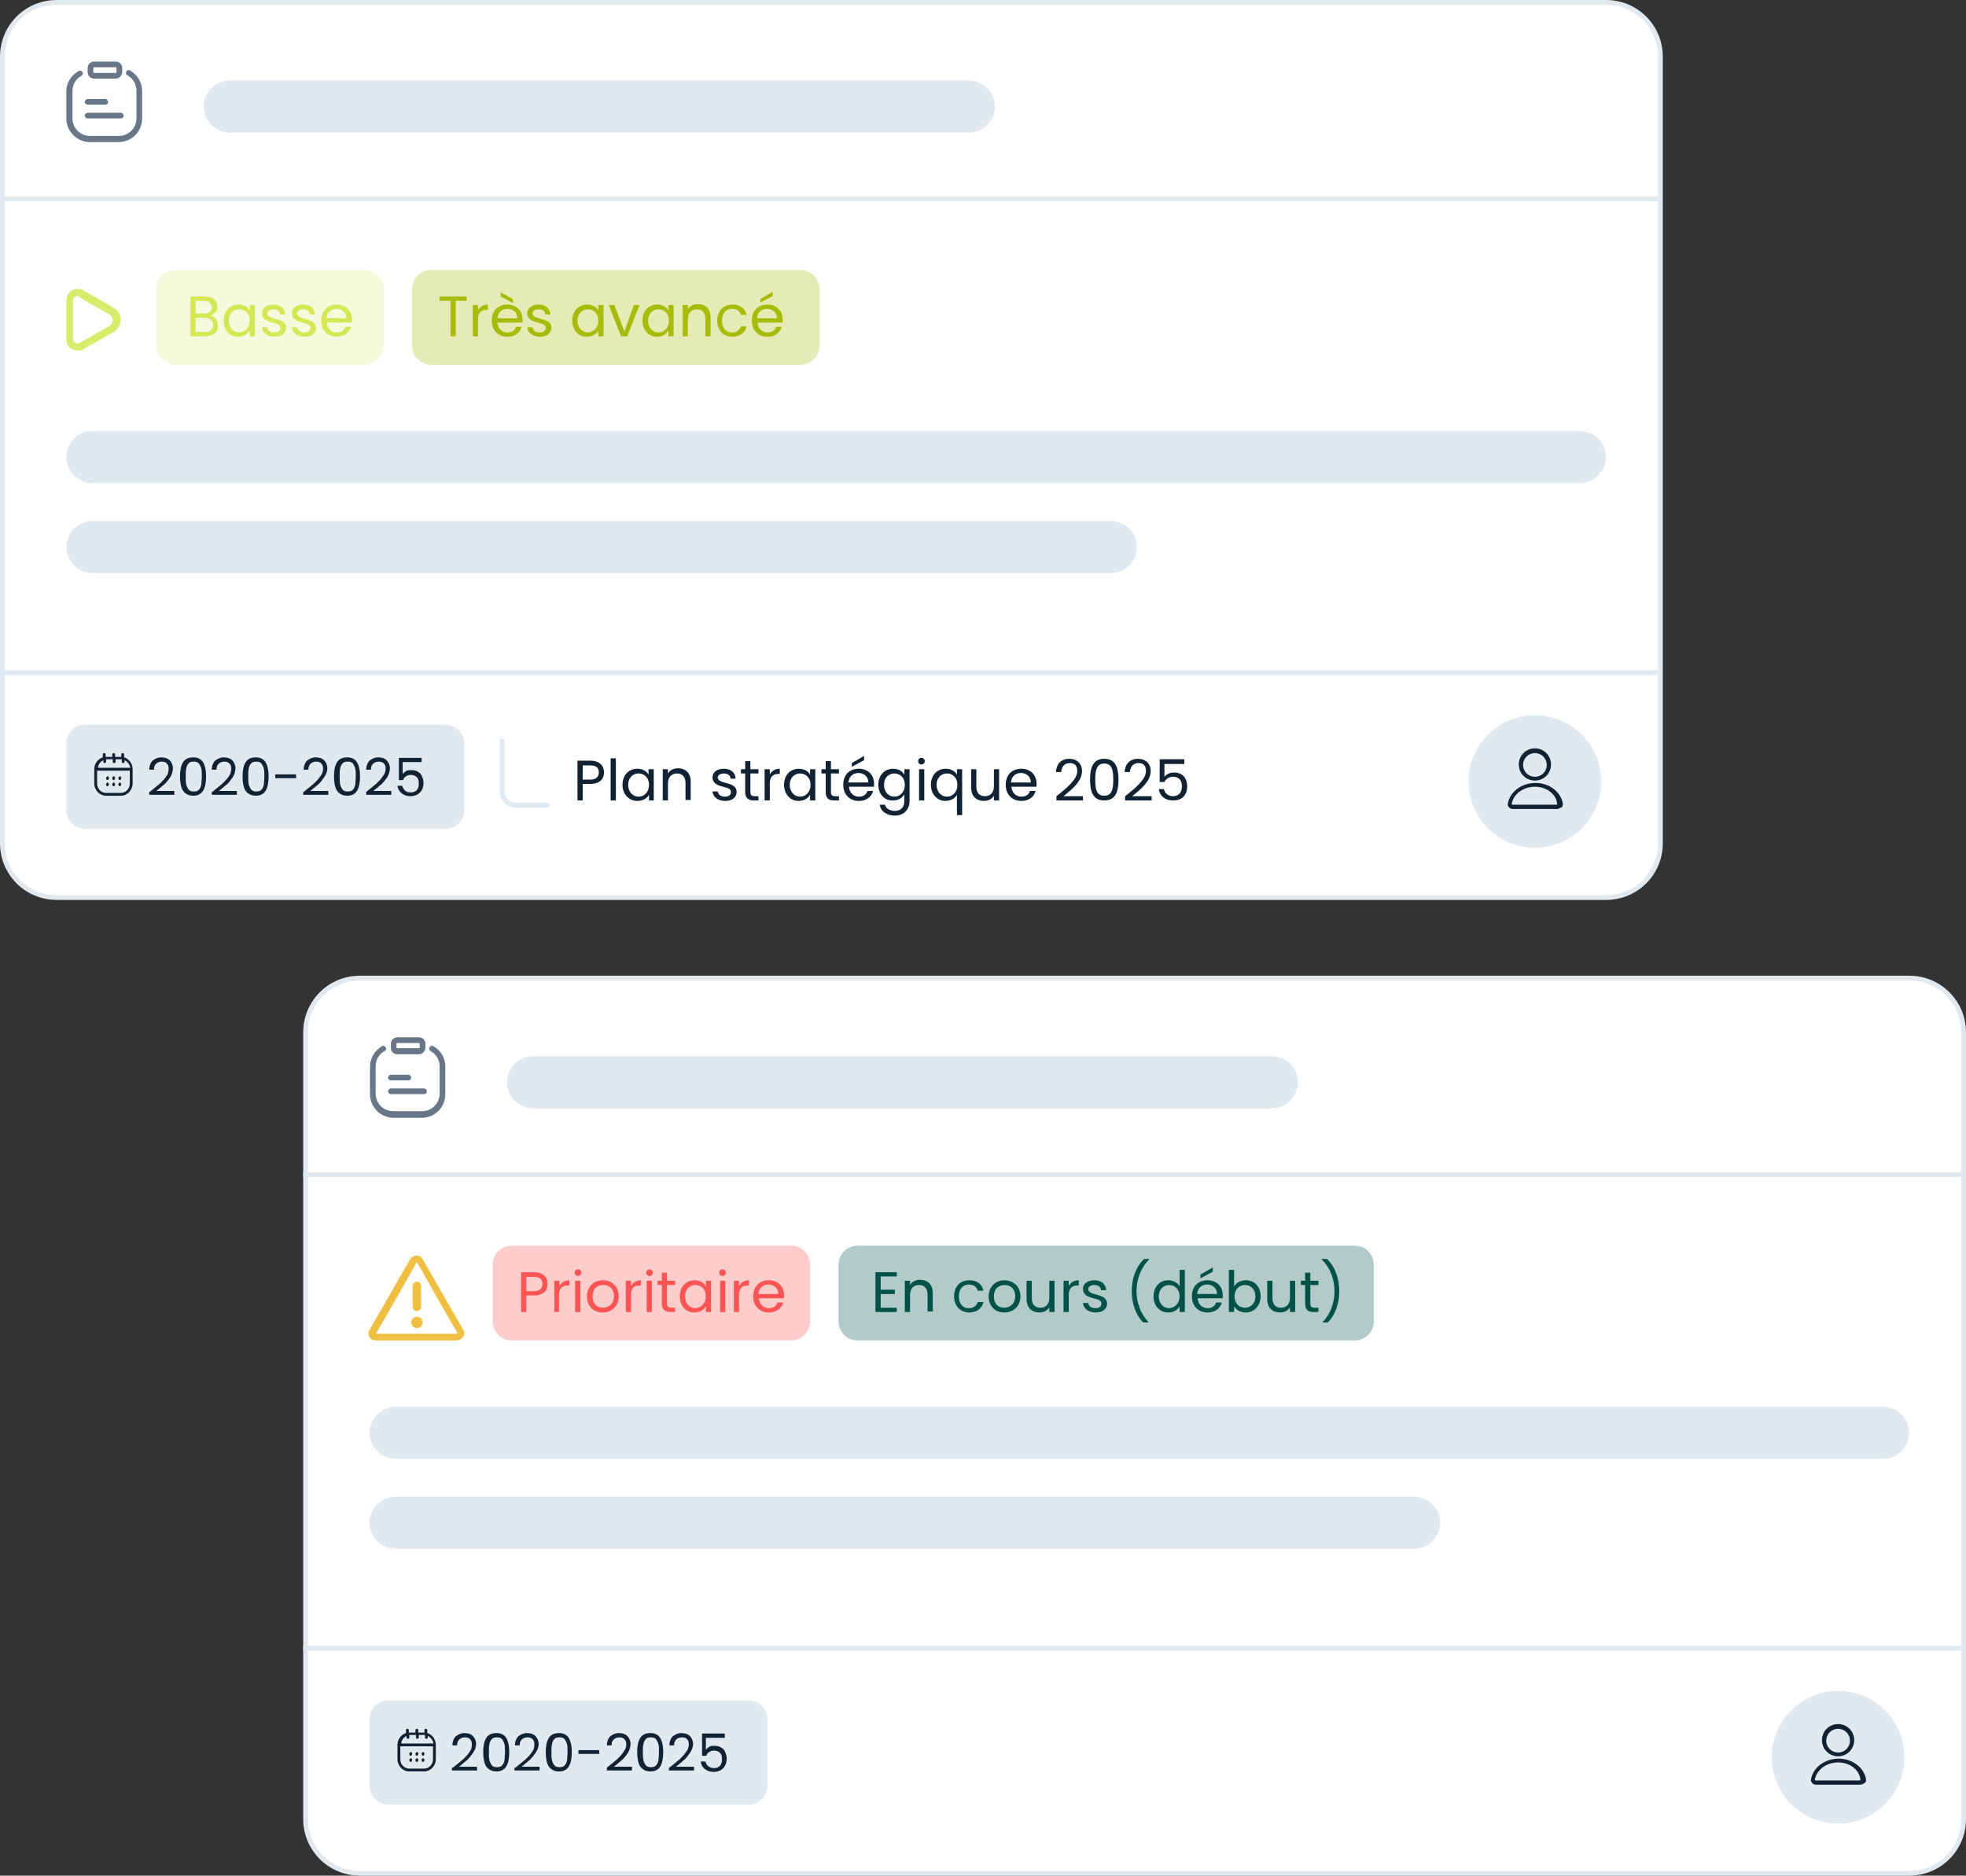 <?xml version="1.0" encoding="utf-8"?>
<!-- Generator: Adobe Illustrator 27.9.6, SVG Export Plug-In . SVG Version: 9.03 Build 54986)  -->
<svg version="1.1" id="Layer_1" xmlns="http://www.w3.org/2000/svg" xmlns:xlink="http://www.w3.org/1999/xlink" x="0px" y="0px"
	 viewBox="0 0 415 396" style="enable-background:new 0 0 415 396;" xml:space="preserve">
<rect x="0" y="0" width="415" height="396" fill="#333333" stroke="none"/>
<style type="text/css">
	.st0{fill:#FFFFFF;stroke:#E0E9F0;}
	.st1{fill:#E0E9F0;}
	.st2{fill:#677787;}
	.st3{fill:none;stroke:#E0E9F0;}
	.st4{fill:#112233;}
	.st5{fill:#F0BF41;}
	.st6{fill:#FF5454;fill-opacity:0.3;}
	.st7{fill:#005148;fill-opacity:0.3;}
	.st8{fill:#FF5454;}
	.st9{fill:#005148;}
	.st10{fill:#D9EB6A;}
	.st11{fill:#F6FADD;}
	.st12{fill:#A6BC09;fill-opacity:0.3;}
	.st13{fill:#D4E855;}
	.st14{fill:#A6BC09;}
	.st15{fill:#E0E9F0;stroke:#FFFFFF;}
</style>
<path class="st0" d="M64.5,218c0-6.4,5.1-11.5,11.5-11.5h327c6.4,0,11.5,5.1,11.5,11.5v166c0,6.4-5.1,11.5-11.5,11.5H76
	c-6.4,0-11.5-5.1-11.5-11.5V218z"/>
<path class="st1" d="M83.5,297h314c3,0,5.5,2.5,5.5,5.5l0,0c0,3-2.5,5.5-5.5,5.5h-314c-3,0-5.5-2.5-5.5-5.5l0,0
	C78,299.5,80.5,297,83.5,297z"/>
<path class="st1" d="M112.5,223h156c3,0,5.5,2.5,5.5,5.5l0,0c0,3-2.5,5.5-5.5,5.5h-156c-3,0-5.5-2.5-5.5-5.5l0,0
	C107,225.5,109.5,223,112.5,223z"/>
<path class="st1" d="M83.5,316h215c3,0,5.5,2.5,5.5,5.5l0,0c0,3-2.5,5.5-5.5,5.5h-215c-3,0-5.5-2.5-5.5-5.5l0,0
	C78,318.5,80.5,316,83.5,316z"/>
<path class="st2" d="M86.2,228.1h-3.7c-0.3,0-0.6-0.3-0.6-0.6s0.3-0.6,0.6-0.6h3.7c0.3,0,0.6,0.3,0.6,0.6S86.6,228.1,86.2,228.1z
	 M90.1,230.4c0-0.3-0.3-0.6-0.6-0.6h-7c-0.3,0-0.6,0.3-0.6,0.6s0.3,0.6,0.6,0.6h7C89.9,231,90.1,230.7,90.1,230.4L90.1,230.4z
	 M94,231v-5.8c0-1.8-0.9-3.4-2.5-4.3c-0.3-0.2-0.7-0.1-0.8,0.2c-0.2,0.3-0.1,0.7,0.2,0.8c1.2,0.7,1.9,1.9,1.9,3.2v5.8
	c0,2.1-1.7,3.7-3.7,3.7H83c-2.1,0-3.7-1.7-3.7-3.7v-5.8c0-1.3,0.7-2.6,1.9-3.2c0.3-0.2,0.4-0.5,0.2-0.8s-0.5-0.4-0.8-0.2
	c-1.5,0.9-2.5,2.5-2.5,4.3v5.8c0,2.7,2.2,5,5,5H89C91.8,236,94,233.8,94,231L94,231z M89.8,221.2v-0.8c0-0.8-0.6-1.4-1.4-1.4h-4.5
	c-0.8,0-1.4,0.6-1.4,1.4v0.8c0,0.8,0.6,1.4,1.4,1.4h4.5C89.2,222.6,89.8,221.9,89.8,221.2z M88.4,220.2c0.1,0,0.2,0.1,0.2,0.2v0.8
	c0,0.1-0.1,0.1-0.2,0.1h-4.5c-0.1,0-0.2-0.1-0.2-0.1v-0.8c0-0.1,0.1-0.2,0.2-0.2H88.4z"/>
<path class="st3" d="M64,348h350"/>
<path class="st3" d="M64,248h350"/>
<path class="st1" d="M82,359h76c2.2,0,4,1.8,4,4v14c0,2.2-1.8,4-4,4H82c-2.2,0-4-1.8-4-4v-14C78,360.8,79.8,359,82,359z"/>
<path class="st4" d="M90.2,365.9v-0.6c0-0.2-0.1-0.3-0.3-0.3c-0.2,0-0.3,0.1-0.3,0.3v0.5c0,0-0.1,0-0.1,0h-1.2v-0.5
	c0-0.2-0.1-0.3-0.3-0.3c-0.2,0-0.3,0.1-0.3,0.3v0.5h-1.3c0,0-0.1,0-0.1,0v-0.5c0-0.2-0.1-0.3-0.3-0.3c-0.2,0-0.3,0.1-0.3,0.3v0.6
	c-1,0.3-1.8,1.3-1.8,2.5v3c0,1.4,1.1,2.6,2.5,2.6h3.1c1.4,0,2.5-1.2,2.5-2.6v-3C92,367.2,91.2,366.2,90.2,365.9L90.2,365.9z
	 M85.8,366.5v0.3c0,0.2,0.1,0.3,0.3,0.3s0.3-0.1,0.3-0.3v-0.5c0,0,0.1,0,0.1,0h1.3v0.5c0,0.2,0.1,0.3,0.3,0.3c0.2,0,0.3-0.1,0.3-0.3
	v-0.5h1.2c0,0,0.1,0,0.1,0v0.5c0,0.2,0.1,0.3,0.3,0.3s0.3-0.1,0.3-0.3v-0.3c0.6,0.3,1.1,0.9,1.2,1.6h-6.8
	C84.7,367.4,85.2,366.8,85.8,366.5L85.8,366.5z M89.5,373.4h-3.1c-1.1,0-1.9-0.9-1.9-2v-2.7h6.9v2.7
	C91.4,372.5,90.6,373.4,89.5,373.4z M87,370.3c0,0.2-0.2,0.4-0.3,0.4c-0.2,0-0.3-0.2-0.3-0.4c0-0.2,0.2-0.4,0.3-0.4
	C86.9,369.9,87,370.1,87,370.3z M88.3,370.3c0,0.2-0.2,0.4-0.3,0.4c-0.2,0-0.3-0.2-0.3-0.4c0-0.2,0.2-0.4,0.3-0.4
	C88.2,369.9,88.3,370.1,88.3,370.3z M89.6,370.3c0,0.2-0.2,0.4-0.3,0.4s-0.3-0.2-0.3-0.4c0-0.2,0.2-0.4,0.3-0.4
	S89.6,370.1,89.6,370.3z M87,371.6c0,0.2-0.2,0.4-0.3,0.4s-0.3-0.2-0.3-0.4c0-0.2,0.2-0.4,0.3-0.4S87,371.4,87,371.6z M88.3,371.6
	c0,0.2-0.2,0.4-0.3,0.4c-0.2,0-0.3-0.2-0.3-0.4c0-0.2,0.2-0.4,0.3-0.4C88.2,371.3,88.3,371.4,88.3,371.6z M89.6,371.6
	c0,0.2-0.2,0.4-0.3,0.4c-0.2,0-0.3-0.2-0.3-0.4c0-0.2,0.2-0.4,0.3-0.4C89.5,371.3,89.6,371.4,89.6,371.6z"/>
<path class="st4" d="M95.6,373.2c0.9-0.7,1.7-1.4,2.2-1.8c0.5-0.5,1-1,1.3-1.5c0.4-0.5,0.5-1,0.5-1.6c0-0.5-0.1-0.9-0.4-1.1
	c-0.2-0.3-0.6-0.4-1.1-0.4c-0.5,0-0.9,0.2-1.2,0.5c-0.3,0.3-0.4,0.7-0.4,1.2h-1c0-0.8,0.3-1.5,0.7-1.9c0.5-0.4,1.1-0.7,1.8-0.7
	c0.8,0,1.4,0.2,1.8,0.6c0.4,0.4,0.7,1,0.7,1.7c0,0.6-0.2,1.2-0.6,1.8c-0.4,0.6-0.8,1.1-1.2,1.5c-0.5,0.4-1.1,0.9-1.8,1.5h3.8v0.8
	h-5.3V373.2z M102,369.9c0-1.3,0.2-2.2,0.6-2.9c0.4-0.7,1.1-1.1,2.2-1.1c1,0,1.7,0.4,2.1,1.1c0.4,0.7,0.6,1.7,0.6,2.9
	c0,1.3-0.2,2.3-0.6,3c-0.4,0.7-1.1,1.1-2.1,1.1c-1,0-1.7-0.4-2.2-1.1C102.2,372.2,102,371.2,102,369.9z M106.6,369.9
	c0-0.6,0-1.2-0.1-1.6c-0.1-0.4-0.3-0.8-0.5-1.1c-0.3-0.3-0.6-0.4-1.1-0.4c-0.5,0-0.9,0.1-1.1,0.4c-0.3,0.3-0.4,0.6-0.5,1.1
	c-0.1,0.4-0.1,1-0.1,1.6c0,0.7,0,1.2,0.1,1.7c0.1,0.4,0.3,0.8,0.5,1.1c0.3,0.3,0.6,0.4,1.1,0.4c0.5,0,0.9-0.1,1.1-0.4
	c0.3-0.3,0.4-0.6,0.5-1.1C106.5,371.2,106.6,370.6,106.6,369.9z M108.8,373.2c0.9-0.7,1.7-1.4,2.2-1.8c0.5-0.5,1-1,1.3-1.5
	c0.4-0.5,0.5-1,0.5-1.6c0-0.5-0.1-0.9-0.4-1.1c-0.2-0.3-0.6-0.4-1.1-0.4c-0.5,0-0.9,0.2-1.2,0.5c-0.3,0.3-0.4,0.7-0.4,1.2h-1
	c0-0.8,0.3-1.5,0.7-1.9c0.5-0.4,1.1-0.7,1.8-0.7c0.8,0,1.4,0.2,1.8,0.6c0.4,0.4,0.7,1,0.7,1.7c0,0.6-0.2,1.2-0.6,1.8
	c-0.4,0.6-0.8,1.1-1.2,1.5c-0.5,0.4-1.1,0.9-1.8,1.5h3.8v0.8h-5.3V373.2z M115.2,369.9c0-1.3,0.2-2.2,0.6-2.9
	c0.4-0.7,1.1-1.1,2.2-1.1c1,0,1.7,0.4,2.1,1.1c0.4,0.7,0.6,1.7,0.6,2.9c0,1.3-0.2,2.3-0.6,3c-0.4,0.7-1.1,1.1-2.1,1.1
	c-1,0-1.7-0.4-2.2-1.1C115.4,372.2,115.2,371.2,115.2,369.9z M119.8,369.9c0-0.6,0-1.2-0.1-1.6c-0.1-0.4-0.3-0.8-0.5-1.1
	c-0.3-0.3-0.6-0.4-1.1-0.4c-0.5,0-0.9,0.1-1.1,0.4c-0.3,0.3-0.4,0.6-0.5,1.1c-0.1,0.4-0.1,1-0.1,1.6c0,0.7,0,1.2,0.1,1.7
	c0.1,0.4,0.3,0.8,0.5,1.1c0.3,0.3,0.6,0.4,1.1,0.4c0.5,0,0.9-0.1,1.1-0.4c0.3-0.3,0.4-0.6,0.5-1.1
	C119.7,371.2,119.8,370.6,119.8,369.9z M126.5,369.5v0.8h-4.4v-0.8H126.5z M128.1,373.2c0.9-0.7,1.7-1.4,2.2-1.8
	c0.5-0.5,1-1,1.3-1.5c0.4-0.5,0.6-1,0.6-1.6c0-0.5-0.1-0.9-0.4-1.1c-0.2-0.3-0.6-0.4-1.1-0.4c-0.5,0-0.9,0.2-1.2,0.5
	c-0.3,0.3-0.4,0.7-0.4,1.2h-1c0-0.8,0.3-1.5,0.7-1.9c0.5-0.4,1.1-0.7,1.8-0.7c0.8,0,1.4,0.2,1.8,0.6c0.4,0.4,0.7,1,0.7,1.7
	c0,0.6-0.2,1.2-0.5,1.8c-0.4,0.6-0.8,1.1-1.2,1.5c-0.5,0.4-1.1,0.9-1.8,1.5h3.8v0.8h-5.3V373.2z M134.5,369.9c0-1.3,0.2-2.2,0.6-2.9
	c0.4-0.7,1.1-1.1,2.2-1.1c1,0,1.7,0.4,2.1,1.1c0.4,0.7,0.6,1.7,0.6,2.9c0,1.3-0.2,2.3-0.6,3c-0.4,0.7-1.1,1.1-2.1,1.1
	c-1,0-1.7-0.4-2.2-1.1C134.7,372.2,134.5,371.2,134.5,369.9z M139.1,369.9c0-0.6,0-1.2-0.1-1.6c-0.1-0.4-0.3-0.8-0.5-1.1
	c-0.3-0.3-0.6-0.4-1.1-0.4c-0.5,0-0.9,0.1-1.1,0.4c-0.3,0.3-0.4,0.6-0.5,1.1c-0.1,0.4-0.1,1-0.1,1.6c0,0.7,0,1.2,0.1,1.7
	c0.1,0.4,0.3,0.8,0.5,1.1c0.3,0.3,0.6,0.4,1.1,0.4c0.5,0,0.9-0.1,1.1-0.4c0.3-0.3,0.4-0.6,0.5-1.1
	C139,371.2,139.1,370.6,139.1,369.9z M141.3,373.2c0.9-0.7,1.7-1.4,2.2-1.8c0.5-0.5,1-1,1.3-1.5c0.4-0.5,0.6-1,0.6-1.6
	c0-0.5-0.1-0.9-0.4-1.1c-0.2-0.3-0.6-0.4-1.1-0.4c-0.5,0-0.9,0.2-1.2,0.5c-0.3,0.3-0.4,0.7-0.4,1.2h-1c0-0.8,0.3-1.5,0.7-1.9
	c0.5-0.4,1.1-0.7,1.8-0.7c0.8,0,1.4,0.2,1.8,0.6c0.4,0.4,0.7,1,0.7,1.7c0,0.6-0.2,1.2-0.6,1.8c-0.4,0.6-0.8,1.1-1.2,1.5
	c-0.5,0.4-1.1,0.9-1.8,1.5h3.8v0.8h-5.3V373.2z M152.8,366.9H149v2.5c0.2-0.2,0.4-0.4,0.7-0.6c0.3-0.2,0.7-0.2,1.1-0.2
	c0.6,0,1.1,0.1,1.5,0.4c0.4,0.2,0.7,0.6,0.8,1c0.2,0.4,0.3,0.8,0.3,1.3c0,0.5-0.1,1-0.3,1.4s-0.5,0.7-0.9,1
	c-0.4,0.2-0.9,0.4-1.5,0.4c-0.8,0-1.4-0.2-1.9-0.6s-0.8-0.9-0.9-1.6h1c0.1,0.4,0.3,0.7,0.6,1c0.3,0.2,0.7,0.4,1.2,0.4
	c0.6,0,1-0.2,1.3-0.5c0.3-0.4,0.4-0.8,0.4-1.4s-0.1-1-0.4-1.3c-0.3-0.3-0.7-0.5-1.3-0.5c-0.4,0-0.7,0.1-1,0.3
	c-0.3,0.2-0.5,0.4-0.6,0.8h-0.9V366h4.8V366.9z"/>
<path class="st5" d="M97.8,280.8l-4.3-7.5l-4.3-7.5c-0.3-0.5-0.7-0.7-1.3-0.7c-0.5,0-1,0.3-1.3,0.7l-4.3,7.5l-4.3,7.5
	c-0.3,0.5-0.3,1,0,1.5c0.3,0.5,0.7,0.7,1.3,0.7h17.1c0.5,0,1-0.3,1.3-0.7C98.1,281.8,98.1,281.2,97.8,280.8L97.8,280.8z M86.8,281.6
	h-7.3l-0.1-0.1l3.7-6.4l1.2-2.1l3.6-6.4c0-0.1,0.1-0.1,0.2,0l3.6,6.4l1.2,2.1l3.7,6.4l-0.1,0.1H86.8L86.8,281.6z"/>
<path class="st5" d="M88,276.8c0.5,0,0.9-0.4,0.9-0.9v-4.4c0-0.5-0.4-0.9-0.9-0.9c-0.5,0-0.9,0.4-0.9,0.9v4.4
	C87.1,276.4,87.5,276.8,88,276.8z"/>
<path class="st5" d="M88,280.4c0.6,0,1.2-0.5,1.2-1.2c0-0.7-0.5-1.2-1.2-1.2c-0.6,0-1.2,0.5-1.2,1.2C86.8,279.9,87.4,280.4,88,280.4
	z"/>
<path class="st6" d="M108,263h59c2.2,0,4,1.8,4,4v12c0,2.2-1.8,4-4,4h-59c-2.2,0-4-1.8-4-4v-12C104,264.8,105.8,263,108,263z"/>
<path class="st7" d="M181,263h105c2.2,0,4,1.8,4,4v12c0,2.2-1.8,4-4,4H181c-2.2,0-4-1.8-4-4v-12C177,264.8,178.8,263,181,263z"/>
<path class="st8" d="M111.1,272.6h1.6c1.2,0,1.8-0.6,1.8-1.5c0-1-0.5-1.5-1.8-1.5h-1.6V272.6z M115.6,271.1c0,1.3-0.8,2.4-2.9,2.4
	h-1.6v3.5H110v-8.4h2.7C114.7,268.6,115.6,269.7,115.6,271.1z M118,273.4v3.6H117v-6.6h1.1v1.1c0.4-0.7,1.1-1.2,2.1-1.2v1.1h-0.3
	C118.8,271.4,118,271.9,118,273.4z M121.4,277v-6.6h1.1v6.6H121.4z M122,269.4c-0.4,0-0.7-0.3-0.7-0.7s0.3-0.7,0.7-0.7
	c0.4,0,0.7,0.3,0.7,0.7S122.4,269.4,122,269.4z M130.6,273.7c0,2.1-1.5,3.4-3.4,3.4c-1.9,0-3.3-1.3-3.3-3.4c0-2.1,1.5-3.4,3.3-3.4
	C129.2,270.3,130.6,271.6,130.6,273.7z M125.1,273.7c0,1.7,1,2.4,2.2,2.4c1.1,0,2.3-0.8,2.3-2.4c0-1.7-1.1-2.4-2.2-2.4
	C126.1,271.3,125.1,272,125.1,273.7z M133.2,273.4v3.6h-1.1v-6.6h1.1v1.1c0.4-0.7,1.1-1.2,2.1-1.2v1.1H135
	C133.9,271.4,133.2,271.9,133.2,273.4z M136.5,277v-6.6h1.1v6.6H136.5z M137.1,269.4c-0.4,0-0.7-0.3-0.7-0.7s0.3-0.7,0.7-0.7
	c0.4,0,0.7,0.3,0.7,0.7S137.5,269.4,137.1,269.4z M139.7,275.2v-3.9h-0.9v-0.9h0.9v-1.7h1.1v1.7h1.7v0.9h-1.7v3.9
	c0,0.6,0.2,0.9,0.9,0.9h0.8v0.9h-1C140.4,277,139.7,276.5,139.7,275.2z M143.5,273.7c0-2.1,1.4-3.4,3.1-3.4c1.2,0,2.1,0.6,2.4,1.3
	v-1.2h1.1v6.6H149v-1.2c-0.4,0.7-1.2,1.3-2.5,1.3C144.8,277.1,143.5,275.7,143.5,273.7z M149,273.7c0-1.5-1-2.4-2.2-2.4
	c-1.2,0-2.2,0.9-2.2,2.4c0,1.5,1,2.5,2.2,2.5C148,276.1,149,275.2,149,273.7z M152,277v-6.6h1.1v6.6H152z M152.5,269.4
	c-0.4,0-0.7-0.3-0.7-0.7s0.3-0.7,0.7-0.7c0.4,0,0.7,0.3,0.7,0.7S152.9,269.4,152.5,269.4z M156,273.4v3.6h-1.1v-6.6h1.1v1.1
	c0.4-0.7,1.1-1.2,2.1-1.2v1.1h-0.3C156.8,271.4,156,271.9,156,273.4z M162.2,271.2c-1.1,0-2,0.7-2.1,2h4.2
	C164.3,271.9,163.3,271.2,162.2,271.2z M165.3,275c-0.3,1.2-1.4,2.1-3,2.1c-1.9,0-3.3-1.3-3.3-3.4c0-2.1,1.3-3.4,3.3-3.4
	c1.9,0,3.2,1.3,3.2,3.1c0,0.2,0,0.4,0,0.7h-5.3c0.1,1.3,1,2.1,2.1,2.1c1,0,1.6-0.5,1.8-1.2H165.3z"/>
<path class="st9" d="M189.3,268.6v0.9h-3.4v2.8h3v0.9h-3v2.9h3.4v0.9h-4.5v-8.4H189.3z M195.8,277v-3.7c0-1.3-0.7-2-1.8-2
	c-1.1,0-1.9,0.7-1.9,2.1v3.6H191v-6.6h1.1v0.9c0.4-0.7,1.2-1.1,2.1-1.1c1.5,0,2.7,0.9,2.7,2.8v3.9H195.8z M201.4,273.7
	c0-2.1,1.3-3.4,3.2-3.4c1.6,0,2.7,0.8,3,2.2h-1.2c-0.2-0.8-0.9-1.3-1.9-1.3c-1.2,0-2.1,0.9-2.1,2.5c0,1.6,0.9,2.5,2.1,2.5
	c1,0,1.6-0.5,1.9-1.3h1.2c-0.3,1.3-1.4,2.2-3,2.2C202.8,277.1,201.4,275.8,201.4,273.7z M215.4,273.7c0,2.1-1.5,3.4-3.4,3.4
	c-1.9,0-3.3-1.3-3.3-3.4c0-2.1,1.5-3.4,3.3-3.4C213.9,270.3,215.4,271.6,215.4,273.7z M209.8,273.7c0,1.7,1,2.4,2.2,2.4
	c1.1,0,2.3-0.8,2.3-2.4c0-1.7-1.1-2.4-2.2-2.4C210.9,271.3,209.8,272,209.8,273.7z M222.6,270.4v6.6h-1.1v-1
	c-0.4,0.7-1.2,1.1-2.1,1.1c-1.5,0-2.7-0.9-2.7-2.8v-3.9h1.1v3.7c0,1.3,0.7,2,1.8,2c1.1,0,1.9-0.7,1.9-2.1v-3.6H222.6z M225.6,273.4
	v3.6h-1.1v-6.6h1.1v1.1c0.4-0.7,1.1-1.2,2.1-1.2v1.1h-0.3C226.4,271.4,225.6,271.9,225.6,273.4z M233.7,275.2c0,1.1-0.9,1.9-2.4,1.9
	c-1.5,0-2.6-0.8-2.7-2h1.1c0.1,0.6,0.6,1.1,1.5,1.1c0.9,0,1.3-0.4,1.3-1c0-1.5-3.9-0.6-3.9-3.1c0-1,0.9-1.8,2.4-1.8
	c1.5,0,2.4,0.8,2.5,2.1h-1.1c0-0.7-0.6-1.1-1.4-1.1c-0.8,0-1.3,0.4-1.3,0.9C229.8,273.7,233.6,272.9,233.7,275.2z M242.4,279.2h-1.1
	c-1.5-1.5-2.4-3.9-2.4-6.6c0-2.7,0.9-5.2,2.6-6.8h1.1v0.1c-1.8,1.7-2.7,4.3-2.7,6.7c0,2.4,0.9,4.8,2.5,6.5V279.2z M243.5,273.7
	c0-2.1,1.4-3.4,3.1-3.4c1,0,2,0.5,2.4,1.3v-3.5h1.1v8.9H249v-1.2c-0.4,0.7-1.2,1.3-2.4,1.3C244.8,277.1,243.5,275.7,243.5,273.7z
	 M249,273.7c0-1.5-1-2.4-2.2-2.4c-1.2,0-2.2,0.9-2.2,2.4c0,1.5,1,2.5,2.2,2.5C248,276.1,249,275.2,249,273.7z M254.8,271.2
	c-1.1,0-2,0.7-2.1,2h4.2C256.9,271.9,255.9,271.2,254.8,271.2z M257.9,275c-0.3,1.2-1.4,2.1-3,2.1c-1.9,0-3.3-1.3-3.3-3.4
	c0-2.1,1.3-3.4,3.3-3.4c1.9,0,3.2,1.3,3.2,3.1c0,0.2,0,0.4,0,0.7h-5.3c0.1,1.3,1,2.1,2.1,2.1c1,0,1.6-0.5,1.8-1.2H257.9z
	 M253.4,269.1l2.6-1.5v0.9l-2.6,1.4V269.1z M260.5,271.6c0.4-0.7,1.3-1.3,2.5-1.3c1.8,0,3.1,1.3,3.1,3.4c0,2-1.4,3.4-3.1,3.4
	c-1.2,0-2.1-0.6-2.5-1.3v1.2h-1.1v-8.9h1.1V271.6z M265,273.7c0-1.5-1-2.4-2.2-2.4c-1.2,0-2.2,0.9-2.2,2.4c0,1.5,1,2.4,2.2,2.4
	C264,276.1,265,275.2,265,273.7z M273.4,270.4v6.6h-1.1v-1c-0.4,0.7-1.2,1.1-2.1,1.1c-1.5,0-2.7-0.9-2.7-2.8v-3.9h1.1v3.7
	c0,1.3,0.7,2,1.8,2c1.1,0,1.9-0.7,1.9-2.1v-3.6H273.4z M275.5,275.2v-3.9h-0.9v-0.9h0.9v-1.7h1.1v1.7h1.7v0.9h-1.7v3.9
	c0,0.6,0.2,0.9,0.9,0.9h0.8v0.9h-1C276.1,277,275.5,276.5,275.5,275.2z M279.2,279.2v-0.1c1.7-1.7,2.5-4.1,2.5-6.5
	c0-2.4-0.9-5-2.7-6.7v-0.1h1.1c1.7,1.6,2.6,4.1,2.6,6.8c0,2.7-0.9,5.1-2.4,6.6H279.2z"/>
<path class="st0" d="M0.5,12C0.5,5.6,5.6,0.5,12,0.5h327c6.4,0,11.5,5.1,11.5,11.5v166c0,6.4-5.1,11.5-11.5,11.5H12
	c-6.4,0-11.5-5.1-11.5-11.5V12z"/>
<path class="st2" d="M22.2,22.1h-3.7c-0.3,0-0.6-0.3-0.6-0.6c0-0.3,0.3-0.6,0.6-0.6h3.7c0.3,0,0.6,0.3,0.6,0.6
	C22.9,21.8,22.6,22.1,22.2,22.1z M26.1,24.4c0-0.3-0.3-0.6-0.6-0.6h-7c-0.3,0-0.6,0.3-0.6,0.6c0,0.3,0.3,0.6,0.6,0.6h7
	C25.9,25,26.1,24.7,26.1,24.4L26.1,24.4z M30,25v-5.8c0-1.8-1-3.4-2.5-4.3c-0.3-0.2-0.7-0.1-0.8,0.2c-0.2,0.3-0.1,0.7,0.2,0.8
	c1.2,0.7,1.9,1.9,1.9,3.2V25c0,2.1-1.7,3.7-3.7,3.7H19c-2.1,0-3.7-1.7-3.7-3.7v-5.8c0-1.3,0.7-2.6,1.9-3.2c0.3-0.2,0.4-0.5,0.2-0.8
	s-0.5-0.4-0.8-0.2C15,15.9,14,17.5,14,19.3V25c0,2.7,2.2,5,5,5H25C27.8,30,30,27.8,30,25L30,25z M25.8,15.2v-0.8
	c0-0.8-0.6-1.4-1.4-1.4h-4.5c-0.8,0-1.4,0.6-1.4,1.4v0.8c0,0.8,0.6,1.4,1.4,1.4h4.5C25.2,16.6,25.8,15.9,25.8,15.2z M24.4,14.2
	c0.1,0,0.2,0.1,0.2,0.2v0.8c0,0.1-0.1,0.2-0.2,0.2h-4.5c-0.1,0-0.2-0.1-0.2-0.2v-0.8c0-0.1,0.1-0.2,0.2-0.2H24.4z"/>
<path class="st3" d="M0,142h350"/>
<path class="st3" d="M0,42h350"/>
<path class="st1" d="M19.5,91h314c3,0,5.5,2.5,5.5,5.5l0,0c0,3-2.5,5.5-5.5,5.5h-314c-3,0-5.5-2.5-5.5-5.5l0,0
	C14,93.5,16.5,91,19.5,91z"/>
<path class="st1" d="M48.5,17h156c3,0,5.5,2.5,5.5,5.5l0,0c0,3-2.5,5.5-5.5,5.5h-156c-3,0-5.5-2.5-5.5-5.5l0,0
	C43,19.5,45.5,17,48.5,17z"/>
<path class="st1" d="M19.5,110h215c3,0,5.5,2.5,5.5,5.5l0,0c0,3-2.5,5.5-5.5,5.5h-215c-3,0-5.5-2.5-5.5-5.5l0,0
	C14,112.5,16.5,110,19.5,110z"/>
<path class="st1" d="M18,153h76c2.2,0,4,1.8,4,4v14c0,2.2-1.8,4-4,4H18c-2.2,0-4-1.8-4-4v-14C14,154.8,15.8,153,18,153z"/>
<path class="st4" d="M26.2,159.9v-0.6c0-0.2-0.1-0.3-0.3-0.3s-0.3,0.1-0.3,0.3v0.5c0,0-0.1,0-0.1,0h-1.2v-0.5c0-0.2-0.1-0.3-0.3-0.3
	c-0.2,0-0.3,0.1-0.3,0.3v0.5h-1.3c0,0-0.1,0-0.1,0v-0.5c0-0.2-0.1-0.3-0.3-0.3s-0.3,0.1-0.3,0.3v0.6c-1,0.3-1.8,1.3-1.8,2.5v3
	c0,1.4,1.1,2.6,2.5,2.6h3.1c1.4,0,2.5-1.2,2.5-2.6v-3C28,161.2,27.2,160.2,26.2,159.9L26.2,159.9z M21.8,160.5v0.3
	c0,0.2,0.1,0.3,0.3,0.3c0.2,0,0.3-0.1,0.3-0.3v-0.5c0,0,0.1,0,0.1,0h1.3v0.5c0,0.2,0.1,0.3,0.3,0.3c0.2,0,0.3-0.1,0.3-0.3v-0.5h1.2
	c0,0,0.1,0,0.1,0v0.5c0,0.2,0.1,0.3,0.3,0.3c0.2,0,0.3-0.1,0.3-0.3v-0.3c0.6,0.3,1.1,0.9,1.2,1.6h-6.8
	C20.7,161.4,21.2,160.8,21.8,160.5L21.8,160.5z M25.5,167.4h-3.1c-1.1,0-1.9-0.9-1.9-2v-2.7h6.9v2.7
	C27.4,166.5,26.6,167.4,25.5,167.4z M23,164.3c0,0.2-0.2,0.4-0.3,0.4c-0.2,0-0.3-0.2-0.3-0.4c0-0.2,0.2-0.4,0.3-0.4
	C22.9,163.9,23,164.1,23,164.3z M24.3,164.3c0,0.2-0.2,0.4-0.3,0.4c-0.2,0-0.3-0.2-0.3-0.4c0-0.2,0.2-0.4,0.3-0.4
	C24.2,163.9,24.3,164.1,24.3,164.3z M25.6,164.3c0,0.2-0.2,0.4-0.3,0.4c-0.2,0-0.3-0.2-0.3-0.4c0-0.2,0.2-0.4,0.3-0.4
	C25.5,163.9,25.6,164.1,25.6,164.3z M23,165.6c0,0.2-0.2,0.4-0.3,0.4c-0.2,0-0.3-0.2-0.3-0.4s0.2-0.4,0.3-0.4
	C22.9,165.3,23,165.4,23,165.6z M24.3,165.6c0,0.2-0.2,0.4-0.3,0.4c-0.2,0-0.3-0.2-0.3-0.4s0.2-0.4,0.3-0.4
	C24.2,165.3,24.3,165.4,24.3,165.6z M25.6,165.6c0,0.2-0.2,0.4-0.3,0.4c-0.2,0-0.3-0.2-0.3-0.4s0.2-0.4,0.3-0.4
	C25.5,165.3,25.6,165.4,25.6,165.6z"/>
<path class="st4" d="M31.6,167.2c0.9-0.7,1.7-1.4,2.2-1.8c0.5-0.5,1-1,1.3-1.5c0.4-0.5,0.5-1,0.5-1.6c0-0.5-0.1-0.9-0.4-1.1
	c-0.2-0.3-0.6-0.4-1.1-0.4c-0.5,0-0.9,0.2-1.2,0.5c-0.3,0.3-0.4,0.7-0.4,1.2h-1c0-0.8,0.3-1.5,0.7-1.9c0.5-0.4,1.1-0.7,1.8-0.7
	c0.8,0,1.4,0.2,1.8,0.6c0.4,0.4,0.7,1,0.7,1.7c0,0.6-0.2,1.2-0.5,1.8c-0.4,0.6-0.8,1.1-1.2,1.5c-0.5,0.4-1.1,0.9-1.8,1.5h3.8v0.8
	h-5.3V167.2z M38,163.9c0-1.3,0.2-2.2,0.6-2.9c0.4-0.7,1.1-1.1,2.2-1.1c1,0,1.7,0.4,2.1,1.1c0.4,0.7,0.6,1.7,0.6,2.9
	c0,1.3-0.2,2.3-0.6,3c-0.4,0.7-1.1,1.1-2.1,1.1c-1,0-1.7-0.4-2.2-1.1C38.2,166.2,38,165.2,38,163.9z M42.6,163.9
	c0-0.6,0-1.2-0.1-1.6c-0.1-0.4-0.3-0.8-0.5-1.1c-0.3-0.3-0.6-0.4-1.1-0.4c-0.5,0-0.9,0.1-1.1,0.4c-0.3,0.3-0.4,0.6-0.5,1.1
	c-0.1,0.4-0.1,1-0.1,1.6c0,0.7,0,1.2,0.1,1.7c0.1,0.4,0.3,0.8,0.5,1.1c0.3,0.3,0.6,0.4,1.1,0.4c0.5,0,0.9-0.1,1.1-0.4
	c0.3-0.3,0.4-0.6,0.5-1.1C42.5,165.2,42.6,164.6,42.6,163.9z M44.8,167.2c0.9-0.7,1.7-1.4,2.2-1.8c0.5-0.5,1-1,1.3-1.5
	c0.4-0.5,0.5-1,0.5-1.6c0-0.5-0.1-0.9-0.4-1.1c-0.2-0.3-0.6-0.4-1.1-0.4c-0.5,0-0.9,0.2-1.2,0.5c-0.3,0.3-0.4,0.7-0.4,1.2h-1
	c0-0.8,0.3-1.5,0.7-1.9c0.5-0.4,1.1-0.7,1.8-0.7c0.8,0,1.4,0.2,1.8,0.6c0.4,0.4,0.7,1,0.7,1.7c0,0.6-0.2,1.2-0.5,1.8
	c-0.4,0.6-0.8,1.1-1.2,1.5c-0.5,0.4-1.1,0.9-1.8,1.5h3.8v0.8h-5.3V167.2z M51.2,163.9c0-1.3,0.2-2.2,0.6-2.9
	c0.4-0.7,1.1-1.1,2.2-1.1c1,0,1.7,0.4,2.1,1.1c0.4,0.7,0.6,1.7,0.6,2.9c0,1.3-0.2,2.3-0.6,3c-0.4,0.7-1.1,1.1-2.1,1.1
	c-1,0-1.7-0.4-2.2-1.1C51.4,166.2,51.2,165.2,51.2,163.9z M55.8,163.9c0-0.6,0-1.2-0.1-1.6c-0.1-0.4-0.3-0.8-0.5-1.1
	c-0.3-0.3-0.6-0.4-1.1-0.4c-0.5,0-0.9,0.1-1.1,0.4c-0.3,0.3-0.4,0.6-0.5,1.1c-0.1,0.4-0.1,1-0.1,1.6c0,0.7,0,1.2,0.1,1.7
	c0.1,0.4,0.3,0.8,0.5,1.1c0.3,0.3,0.6,0.4,1.1,0.4c0.5,0,0.9-0.1,1.1-0.4c0.3-0.3,0.4-0.6,0.5-1.1C55.7,165.2,55.8,164.6,55.8,163.9
	z M62.5,163.5v0.8h-4.4v-0.8H62.5z M64.1,167.2c0.9-0.7,1.7-1.4,2.2-1.8c0.5-0.5,1-1,1.3-1.5c0.4-0.5,0.6-1,0.6-1.6
	c0-0.5-0.1-0.9-0.4-1.1c-0.2-0.3-0.6-0.4-1.1-0.4c-0.5,0-0.9,0.2-1.2,0.5c-0.3,0.3-0.4,0.7-0.4,1.2h-1c0-0.8,0.3-1.5,0.7-1.9
	c0.5-0.4,1.1-0.7,1.8-0.7c0.8,0,1.4,0.2,1.8,0.6c0.4,0.4,0.7,1,0.7,1.7c0,0.6-0.2,1.2-0.6,1.8c-0.4,0.6-0.8,1.1-1.2,1.5
	c-0.5,0.4-1.1,0.9-1.8,1.5h3.8v0.8h-5.3V167.2z M70.5,163.9c0-1.3,0.2-2.2,0.6-2.9c0.4-0.7,1.1-1.1,2.2-1.1c1,0,1.7,0.4,2.1,1.1
	c0.4,0.7,0.6,1.7,0.6,2.9c0,1.3-0.2,2.3-0.6,3s-1.1,1.1-2.1,1.1c-1,0-1.7-0.4-2.2-1.1C70.7,166.2,70.5,165.2,70.5,163.9z
	 M75.1,163.9c0-0.6,0-1.2-0.1-1.6c-0.1-0.4-0.3-0.8-0.5-1.1c-0.3-0.3-0.6-0.4-1.1-0.4c-0.5,0-0.9,0.1-1.1,0.4
	c-0.3,0.3-0.4,0.6-0.5,1.1c-0.1,0.4-0.1,1-0.1,1.6c0,0.7,0,1.2,0.1,1.7c0.1,0.4,0.3,0.8,0.5,1.1c0.3,0.3,0.6,0.4,1.1,0.4
	c0.5,0,0.9-0.1,1.1-0.4c0.3-0.3,0.4-0.6,0.5-1.1C75,165.2,75.1,164.6,75.1,163.9z M77.3,167.2c0.9-0.7,1.7-1.4,2.2-1.8
	c0.5-0.5,1-1,1.3-1.5c0.4-0.5,0.6-1,0.6-1.6c0-0.5-0.1-0.9-0.4-1.1c-0.2-0.3-0.6-0.4-1.1-0.4c-0.5,0-0.9,0.2-1.2,0.5
	c-0.3,0.3-0.4,0.7-0.4,1.2h-1c0-0.8,0.3-1.5,0.7-1.9c0.5-0.4,1.1-0.7,1.8-0.7c0.8,0,1.4,0.2,1.8,0.6c0.4,0.4,0.7,1,0.7,1.7
	c0,0.6-0.2,1.2-0.5,1.8c-0.4,0.6-0.8,1.1-1.2,1.5c-0.5,0.4-1.1,0.9-1.8,1.5h3.8v0.8h-5.3V167.2z M88.8,160.9H85v2.5
	c0.2-0.2,0.4-0.4,0.7-0.6c0.3-0.2,0.7-0.2,1.1-0.2c0.6,0,1.1,0.1,1.5,0.4c0.4,0.2,0.7,0.6,0.8,1c0.2,0.4,0.3,0.8,0.3,1.3
	c0,0.5-0.1,1-0.3,1.4c-0.2,0.4-0.5,0.7-0.9,1c-0.4,0.2-0.9,0.4-1.5,0.4c-0.8,0-1.4-0.2-1.9-0.6c-0.5-0.4-0.8-0.9-0.9-1.6h1
	c0.1,0.4,0.3,0.7,0.6,1s0.7,0.4,1.2,0.4c0.6,0,1-0.2,1.3-0.5c0.3-0.4,0.4-0.8,0.4-1.4c0-0.6-0.1-1-0.4-1.3c-0.3-0.3-0.7-0.5-1.3-0.5
	c-0.4,0-0.7,0.1-1,0.3c-0.3,0.2-0.5,0.4-0.6,0.8h-0.9V160h4.8V160.9z"/>
<path class="st4" d="M123,164.6h1.6c1.2,0,1.8-0.6,1.8-1.5c0-1-0.5-1.5-1.8-1.5H123V164.6z M127.5,163.1c0,1.3-0.8,2.4-2.9,2.4H123
	v3.5h-1.1v-8.4h2.7C126.6,160.6,127.5,161.7,127.5,163.1z M128.9,169v-8.9h1.1v8.9H128.9z M131.4,165.7c0-2.1,1.4-3.4,3.1-3.4
	c1.2,0,2.1,0.6,2.4,1.3v-1.2h1.1v6.6H137v-1.2c-0.4,0.7-1.2,1.3-2.5,1.3C132.8,169.1,131.4,167.7,131.4,165.7z M137,165.7
	c0-1.5-1-2.4-2.2-2.4s-2.2,0.9-2.2,2.4c0,1.5,1,2.5,2.2,2.5S137,167.2,137,165.7z M144.7,169v-3.7c0-1.3-0.7-2-1.8-2
	c-1.1,0-1.9,0.7-1.9,2.1v3.6h-1.1v-6.6h1.1v0.9c0.4-0.7,1.2-1.1,2.1-1.1c1.5,0,2.7,0.9,2.7,2.8v3.9H144.7z M155.5,167.2
	c0,1.1-0.9,1.9-2.4,1.9c-1.5,0-2.6-0.8-2.7-2h1.1c0.1,0.6,0.6,1.1,1.5,1.1c0.9,0,1.3-0.4,1.3-1c0-1.5-3.9-0.6-3.9-3.1
	c0-1,0.9-1.8,2.4-1.8c1.5,0,2.4,0.8,2.5,2.1h-1.1c0-0.7-0.6-1.1-1.4-1.1c-0.8,0-1.3,0.4-1.3,0.9
	C151.7,165.7,155.5,164.9,155.5,167.2z M157.3,167.2v-3.9h-0.9v-0.9h0.9v-1.7h1.1v1.7h1.7v0.9h-1.7v3.9c0,0.6,0.2,0.9,0.9,0.9h0.8
	v0.9h-1C158,169,157.3,168.5,157.3,167.2z M162.5,165.4v3.6h-1.1v-6.6h1.1v1.1c0.4-0.7,1.1-1.2,2.1-1.2v1.1h-0.3
	C163.3,163.4,162.5,163.9,162.5,165.4z M165.5,165.7c0-2.1,1.4-3.4,3.1-3.4c1.2,0,2.1,0.6,2.4,1.3v-1.2h1.1v6.6h-1.1v-1.2
	c-0.4,0.7-1.2,1.3-2.5,1.3C166.9,169.1,165.5,167.7,165.5,165.7z M171.1,165.7c0-1.5-1-2.4-2.2-2.4s-2.2,0.9-2.2,2.4
	c0,1.5,1,2.5,2.2,2.5S171.1,167.2,171.1,165.7z M174.3,167.2v-3.9h-0.9v-0.9h0.9v-1.7h1.1v1.7h1.7v0.9h-1.7v3.9
	c0,0.6,0.2,0.9,0.9,0.9h0.8v0.9h-1C174.9,169,174.3,168.5,174.3,167.2z M181.2,163.2c-1.1,0-2,0.7-2.1,2h4.2
	C183.3,163.9,182.3,163.2,181.2,163.2z M184.3,167c-0.3,1.2-1.4,2.1-3,2.1c-1.9,0-3.3-1.3-3.3-3.4c0-2.1,1.3-3.4,3.3-3.4
	c1.9,0,3.2,1.3,3.2,3.1c0,0.2,0,0.4,0,0.7h-5.3c0.1,1.3,1,2.1,2.1,2.1c1,0,1.6-0.5,1.8-1.2H184.3z M179.8,161.1l2.6-1.5v0.9
	l-2.6,1.4V161.1z M185.4,165.7c0-2.1,1.4-3.4,3.1-3.4c1.2,0,2.1,0.6,2.4,1.3v-1.2h1.1v6.7c0,1.8-1.2,3.1-3.1,3.1
	c-1.7,0-3-0.9-3.2-2.3h1.1c0.2,0.8,1,1.3,2.1,1.3c1.2,0,2-0.7,2-2.1v-1.4c-0.4,0.7-1.2,1.3-2.4,1.3
	C186.8,169.1,185.4,167.7,185.4,165.7z M191,165.7c0-1.5-1-2.4-2.2-2.4s-2.2,0.9-2.2,2.4c0,1.5,1,2.5,2.2,2.5S191,167.2,191,165.7z
	 M194,169v-6.6h1.1v6.6H194z M194.5,161.4c-0.4,0-0.7-0.3-0.7-0.7s0.3-0.7,0.7-0.7c0.4,0,0.7,0.3,0.7,0.7S194.9,161.4,194.5,161.4z
	 M196.5,165.7c0-2.1,1.4-3.4,3.1-3.4c1.2,0,2.1,0.6,2.4,1.3v-1.2h1.1v9.7h-1.1v-4.3c-0.4,0.7-1.2,1.3-2.5,1.3
	C197.9,169.1,196.5,167.7,196.5,165.7z M202.1,165.7c0-1.5-1-2.4-2.2-2.4s-2.2,0.9-2.2,2.4c0,1.5,1,2.5,2.2,2.5
	S202.1,167.2,202.1,165.7z M210.9,162.4v6.6h-1.1v-1c-0.4,0.7-1.2,1.1-2.1,1.1c-1.5,0-2.7-0.9-2.7-2.8v-3.9h1.1v3.7
	c0,1.3,0.7,2,1.8,2c1.1,0,1.9-0.7,1.9-2.1v-3.6H210.9z M215.5,163.2c-1.1,0-2,0.7-2.1,2h4.2C217.6,163.9,216.6,163.2,215.5,163.2z
	 M218.6,167c-0.3,1.2-1.4,2.1-3,2.1c-1.9,0-3.3-1.3-3.3-3.4c0-2.1,1.3-3.4,3.3-3.4c1.9,0,3.2,1.3,3.2,3.1c0,0.2,0,0.4,0,0.7h-5.3
	c0.1,1.3,1,2.1,2.1,2.1c1,0,1.6-0.5,1.8-1.2H218.6z M223,168.9v-0.8c2.3-1.8,4.4-3.6,4.4-5.3c0-1-0.4-1.7-1.6-1.7
	c-1.1,0-1.7,0.8-1.8,1.9h-1.1c0.1-1.8,1.2-2.8,2.8-2.8c1.6,0,2.7,1,2.7,2.6c0,2.2-2.3,4-3.9,5.3h4.1v0.9H223z M230.1,164.6
	c0-2.5,0.6-4.4,3-4.4c2.4,0,3,1.9,3,4.4c0,2.5-0.6,4.4-3,4.4C230.7,169,230.1,167.1,230.1,164.6z M235,164.6c0-1.8-0.2-3.4-1.9-3.4
	c-1.7,0-1.9,1.6-1.9,3.4c0,1.9,0.2,3.4,1.9,3.4C234.8,168,235,166.4,235,164.6z M237.5,168.9v-0.8c2.3-1.8,4.4-3.6,4.4-5.3
	c0-1-0.4-1.7-1.6-1.7c-1.1,0-1.7,0.8-1.8,1.9h-1.1c0.1-1.8,1.2-2.8,2.8-2.8c1.6,0,2.7,1,2.7,2.6c0,2.2-2.3,4-3.9,5.3h4.1v0.9H237.5z
	 M244.8,160.3h5.2v1h-4.2v2.7c0.4-0.5,1.1-0.9,2-0.9c2.1,0,2.8,1.5,2.8,2.9c0,1.7-0.9,3-3,3c-1.7,0-2.8-1-3-2.4h1.1
	c0.2,0.9,0.9,1.5,1.9,1.5c1.3,0,1.9-0.9,1.9-2.1c0-1.2-0.6-2-1.9-2c-0.9,0-1.5,0.5-1.8,1.1h-1V160.3z"/>
<path class="st10" d="M16.4,74c-0.4,0-0.8-0.1-1.2-0.3c-0.8-0.4-1.2-1.2-1.2-2.1v-8.2c0-0.9,0.5-1.7,1.2-2.1c0.8-0.4,1.7-0.4,2.4,0
	L24,65c0.9,0.5,1.5,1.5,1.5,2.5s-0.6,2-1.5,2.6l-6.3,3.6C17.3,73.9,16.9,74,16.4,74z M16.4,62.5c-0.2,0-0.4,0.1-0.5,0.1
	c-0.1,0.1-0.5,0.3-0.5,0.8v8.2c0,0.5,0.3,0.7,0.5,0.8c0.1,0.1,0.5,0.2,0.9,0l6.3-3.6c0.5-0.3,0.7-0.7,0.7-1.2c0-0.5-0.3-1-0.7-1.2
	l-6.3-3.6C16.7,62.5,16.6,62.5,16.4,62.5L16.4,62.5z"/>
<path class="st11" d="M37,57h40c2.2,0,4,1.8,4,4v12c0,2.2-1.8,4-4,4H37c-2.2,0-4-1.8-4-4V61C33,58.8,34.8,57,37,57z"/>
<path class="st12" d="M91,57h78c2.2,0,4,1.8,4,4v12c0,2.2-1.8,4-4,4H91c-2.2,0-4-1.8-4-4V61C87,58.8,88.8,57,91,57z"/>
<path class="st13" d="M45,68.6c0-0.9-0.7-1.5-1.8-1.5h-1.9v3h1.9C44.3,70.1,45,69.6,45,68.6z M44.7,64.9c0-0.8-0.6-1.4-1.6-1.4h-1.8
	v2.7h1.8C44.1,66.2,44.7,65.7,44.7,64.9z M46,68.8c0,1.3-1,2.2-2.7,2.2h-3.1v-8.4h3c1.8,0,2.7,1,2.7,2.1c0,1.1-0.7,1.7-1.5,1.9
	C45.3,66.8,46,67.7,46,68.8z M47.2,67.7c0-2.1,1.4-3.4,3.1-3.4c1.2,0,2.1,0.6,2.4,1.3v-1.2h1.1V71h-1.1v-1.2
	c-0.4,0.7-1.2,1.3-2.5,1.3C48.5,71.1,47.2,69.7,47.2,67.7z M52.7,67.7c0-1.5-1-2.4-2.2-2.4c-1.2,0-2.2,0.9-2.2,2.4
	c0,1.5,1,2.5,2.2,2.5C51.7,70.1,52.7,69.2,52.7,67.7z M60.4,69.2c0,1.1-0.9,1.9-2.4,1.9c-1.5,0-2.6-0.8-2.7-2h1.1
	c0.1,0.6,0.6,1.1,1.5,1.1c0.9,0,1.3-0.4,1.3-1c0-1.5-3.9-0.6-3.9-3.1c0-1,0.9-1.8,2.4-1.8c1.5,0,2.4,0.8,2.5,2.1h-1.1
	c0-0.7-0.6-1.1-1.4-1.1c-0.8,0-1.3,0.4-1.3,0.9C56.5,67.7,60.3,66.9,60.4,69.2z M66.7,69.2c0,1.1-0.9,1.9-2.4,1.9
	c-1.5,0-2.6-0.8-2.7-2h1.1c0.1,0.6,0.6,1.1,1.5,1.1c0.9,0,1.3-0.4,1.3-1c0-1.5-3.9-0.6-3.9-3.1c0-1,0.9-1.8,2.4-1.8
	c1.5,0,2.4,0.8,2.5,2.1h-1.1c0-0.7-0.6-1.1-1.4-1.1c-0.8,0-1.3,0.4-1.3,0.9C62.8,67.7,66.6,66.9,66.7,69.2z M71,65.2
	c-1.1,0-2,0.7-2.1,2h4.2C73.1,65.9,72.1,65.2,71,65.2z M74.1,69c-0.3,1.2-1.4,2.1-3,2.1c-1.9,0-3.3-1.3-3.3-3.4
	c0-2.1,1.3-3.4,3.3-3.4c1.9,0,3.2,1.3,3.2,3.1c0,0.2,0,0.4,0,0.7h-5.3c0.1,1.3,1,2.1,2.1,2.1c1,0,1.6-0.5,1.8-1.2H74.1z"/>
<path class="st14" d="M92.8,63.5v-0.9h5.7v0.9h-2.3V71h-1.1v-7.5H92.8z M100.9,67.4V71h-1.1v-6.6h1.1v1.1c0.4-0.7,1.1-1.2,2.1-1.2
	v1.1h-0.3C101.7,65.4,100.9,65.9,100.9,67.4z M107.1,65.2c-1.1,0-2,0.7-2.1,2h4.2C109.2,65.9,108.2,65.2,107.1,65.2z M110.1,69
	c-0.3,1.2-1.4,2.1-3,2.1c-1.9,0-3.3-1.3-3.3-3.4c0-2.1,1.3-3.4,3.3-3.4c1.9,0,3.2,1.3,3.2,3.1c0,0.2,0,0.4,0,0.7H105
	c0.1,1.3,1,2.1,2.1,2.1c1,0,1.6-0.5,1.8-1.2H110.1z M105.7,62.6v-0.9l2.6,1.5v0.8L105.7,62.6z M116.4,69.2c0,1.1-0.9,1.9-2.4,1.9
	c-1.5,0-2.6-0.8-2.7-2h1.1c0.1,0.6,0.6,1.1,1.5,1.1c0.9,0,1.3-0.4,1.3-1c0-1.5-3.9-0.6-3.9-3.1c0-1,0.9-1.8,2.4-1.8
	c1.5,0,2.4,0.8,2.5,2.1h-1.1c0-0.7-0.6-1.1-1.4-1.1c-0.8,0-1.3,0.4-1.3,0.9C112.6,67.7,116.4,66.9,116.4,69.2z M120.8,67.7
	c0-2.1,1.4-3.4,3.1-3.4c1.2,0,2.1,0.6,2.4,1.3v-1.2h1.1V71h-1.1v-1.2c-0.4,0.7-1.2,1.3-2.5,1.3C122.1,71.1,120.8,69.7,120.8,67.7z
	 M126.3,67.7c0-1.5-1-2.4-2.2-2.4c-1.2,0-2.2,0.9-2.2,2.4c0,1.5,1,2.5,2.2,2.5C125.3,70.1,126.3,69.2,126.3,67.7z M128.5,64.4h1.2
	l2.1,5.6l2-5.6h1.2l-2.6,6.6h-1.3L128.5,64.4z M135.6,67.7c0-2.1,1.4-3.4,3.1-3.4c1.2,0,2.1,0.6,2.4,1.3v-1.2h1.1V71h-1.1v-1.2
	c-0.4,0.7-1.2,1.3-2.5,1.3C137,71.1,135.6,69.7,135.6,67.7z M141.2,67.7c0-1.5-1-2.4-2.2-2.4s-2.2,0.9-2.2,2.4c0,1.5,1,2.5,2.2,2.5
	S141.2,69.2,141.2,67.7z M148.9,71v-3.7c0-1.3-0.7-2-1.8-2c-1.1,0-1.9,0.7-1.9,2.1V71h-1.1v-6.6h1.1v0.9c0.4-0.7,1.2-1.1,2.1-1.1
	c1.5,0,2.7,0.9,2.7,2.8V71H148.9z M151.4,67.7c0-2.1,1.3-3.4,3.2-3.4c1.6,0,2.7,0.8,3,2.2h-1.2c-0.2-0.8-0.9-1.3-1.9-1.3
	c-1.2,0-2.1,0.9-2.1,2.5c0,1.6,0.9,2.5,2.1,2.5c1,0,1.6-0.5,1.9-1.3h1.2c-0.3,1.3-1.4,2.2-3,2.2C152.7,71.1,151.4,69.8,151.4,67.7z
	 M161.9,65.2c-1.1,0-2,0.7-2.1,2h4.2C164,65.9,163,65.2,161.9,65.2z M165,69c-0.3,1.2-1.4,2.1-3,2.1c-1.9,0-3.3-1.3-3.3-3.4
	c0-2.1,1.3-3.4,3.3-3.4c1.9,0,3.2,1.3,3.2,3.1c0,0.2,0,0.4,0,0.7h-5.3c0.1,1.3,1,2.1,2.1,2.1c1,0,1.6-0.5,1.8-1.2H165z M160.5,63.1
	l2.6-1.5v0.9l-2.6,1.4V63.1z"/>
<path class="st3" d="M106,156v11c0,1.7,1.3,3,3,3h7"/>
<path class="st15" d="M324,150.5L324,150.5c8,0,14.5,6.5,14.5,14.5l0,0c0,8-6.5,14.5-14.5,14.5l0,0c-8,0-14.5-6.5-14.5-14.5l0,0
	C309.5,157,316,150.5,324,150.5z"/>
<path class="st4" d="M324,164.8c-1.9,0-3.4-1.5-3.4-3.4s1.5-3.4,3.4-3.4s3.4,1.5,3.4,3.4S325.9,164.8,324,164.8z M324,159
	c-1.4,0-2.5,1.1-2.5,2.5s1.1,2.5,2.5,2.5c1.4,0,2.5-1.1,2.5-2.5S325.4,159,324,159z M328.6,170.8h-9.2c-0.4,0-0.7-0.1-0.9-0.4
	c-0.2-0.2-0.3-0.5-0.2-0.8c0.4-2.4,2.9-4.3,5.8-4.3s5.3,1.8,5.8,4.3c0,0.3,0,0.6-0.2,0.8C329.3,170.6,329,170.8,328.6,170.8z
	 M324,166.1c-2.4,0-4.5,1.5-4.9,3.6c0,0,0,0.1,0,0.1c0.1,0.1,0.1,0.1,0.2,0.1h9.2c0.1,0,0.2,0,0.2-0.1c0,0,0-0.1,0-0.1
	C328.5,167.6,326.4,166.1,324,166.1L324,166.1z"/>
<path class="st15" d="M388,356.5L388,356.5c8,0,14.5,6.5,14.5,14.5l0,0c0,8-6.5,14.5-14.5,14.5l0,0c-8,0-14.5-6.5-14.5-14.5l0,0
	C373.5,363,380,356.5,388,356.5z"/>
<path class="st4" d="M388,370.8c-1.9,0-3.4-1.5-3.4-3.4c0-1.9,1.5-3.4,3.4-3.4s3.4,1.5,3.4,3.4C391.4,369.3,389.9,370.8,388,370.8z
	 M388,365c-1.4,0-2.5,1.1-2.5,2.5s1.1,2.5,2.5,2.5c1.4,0,2.5-1.1,2.5-2.5S389.4,365,388,365z M392.6,376.8h-9.2
	c-0.4,0-0.7-0.1-0.9-0.4c-0.2-0.2-0.3-0.5-0.2-0.8c0.4-2.4,2.9-4.3,5.8-4.3s5.3,1.8,5.8,4.3c0,0.3,0,0.6-0.2,0.8
	C393.3,376.6,393,376.8,392.6,376.8z M388,372.1c-2.4,0-4.5,1.5-4.9,3.6c0,0,0,0.1,0,0.1c0.1,0.1,0.1,0.1,0.2,0.1h9.2
	c0.1,0,0.2,0,0.2-0.1c0,0,0-0.1,0-0.1C392.5,373.6,390.4,372.1,388,372.1L388,372.1z"/>
</svg>

